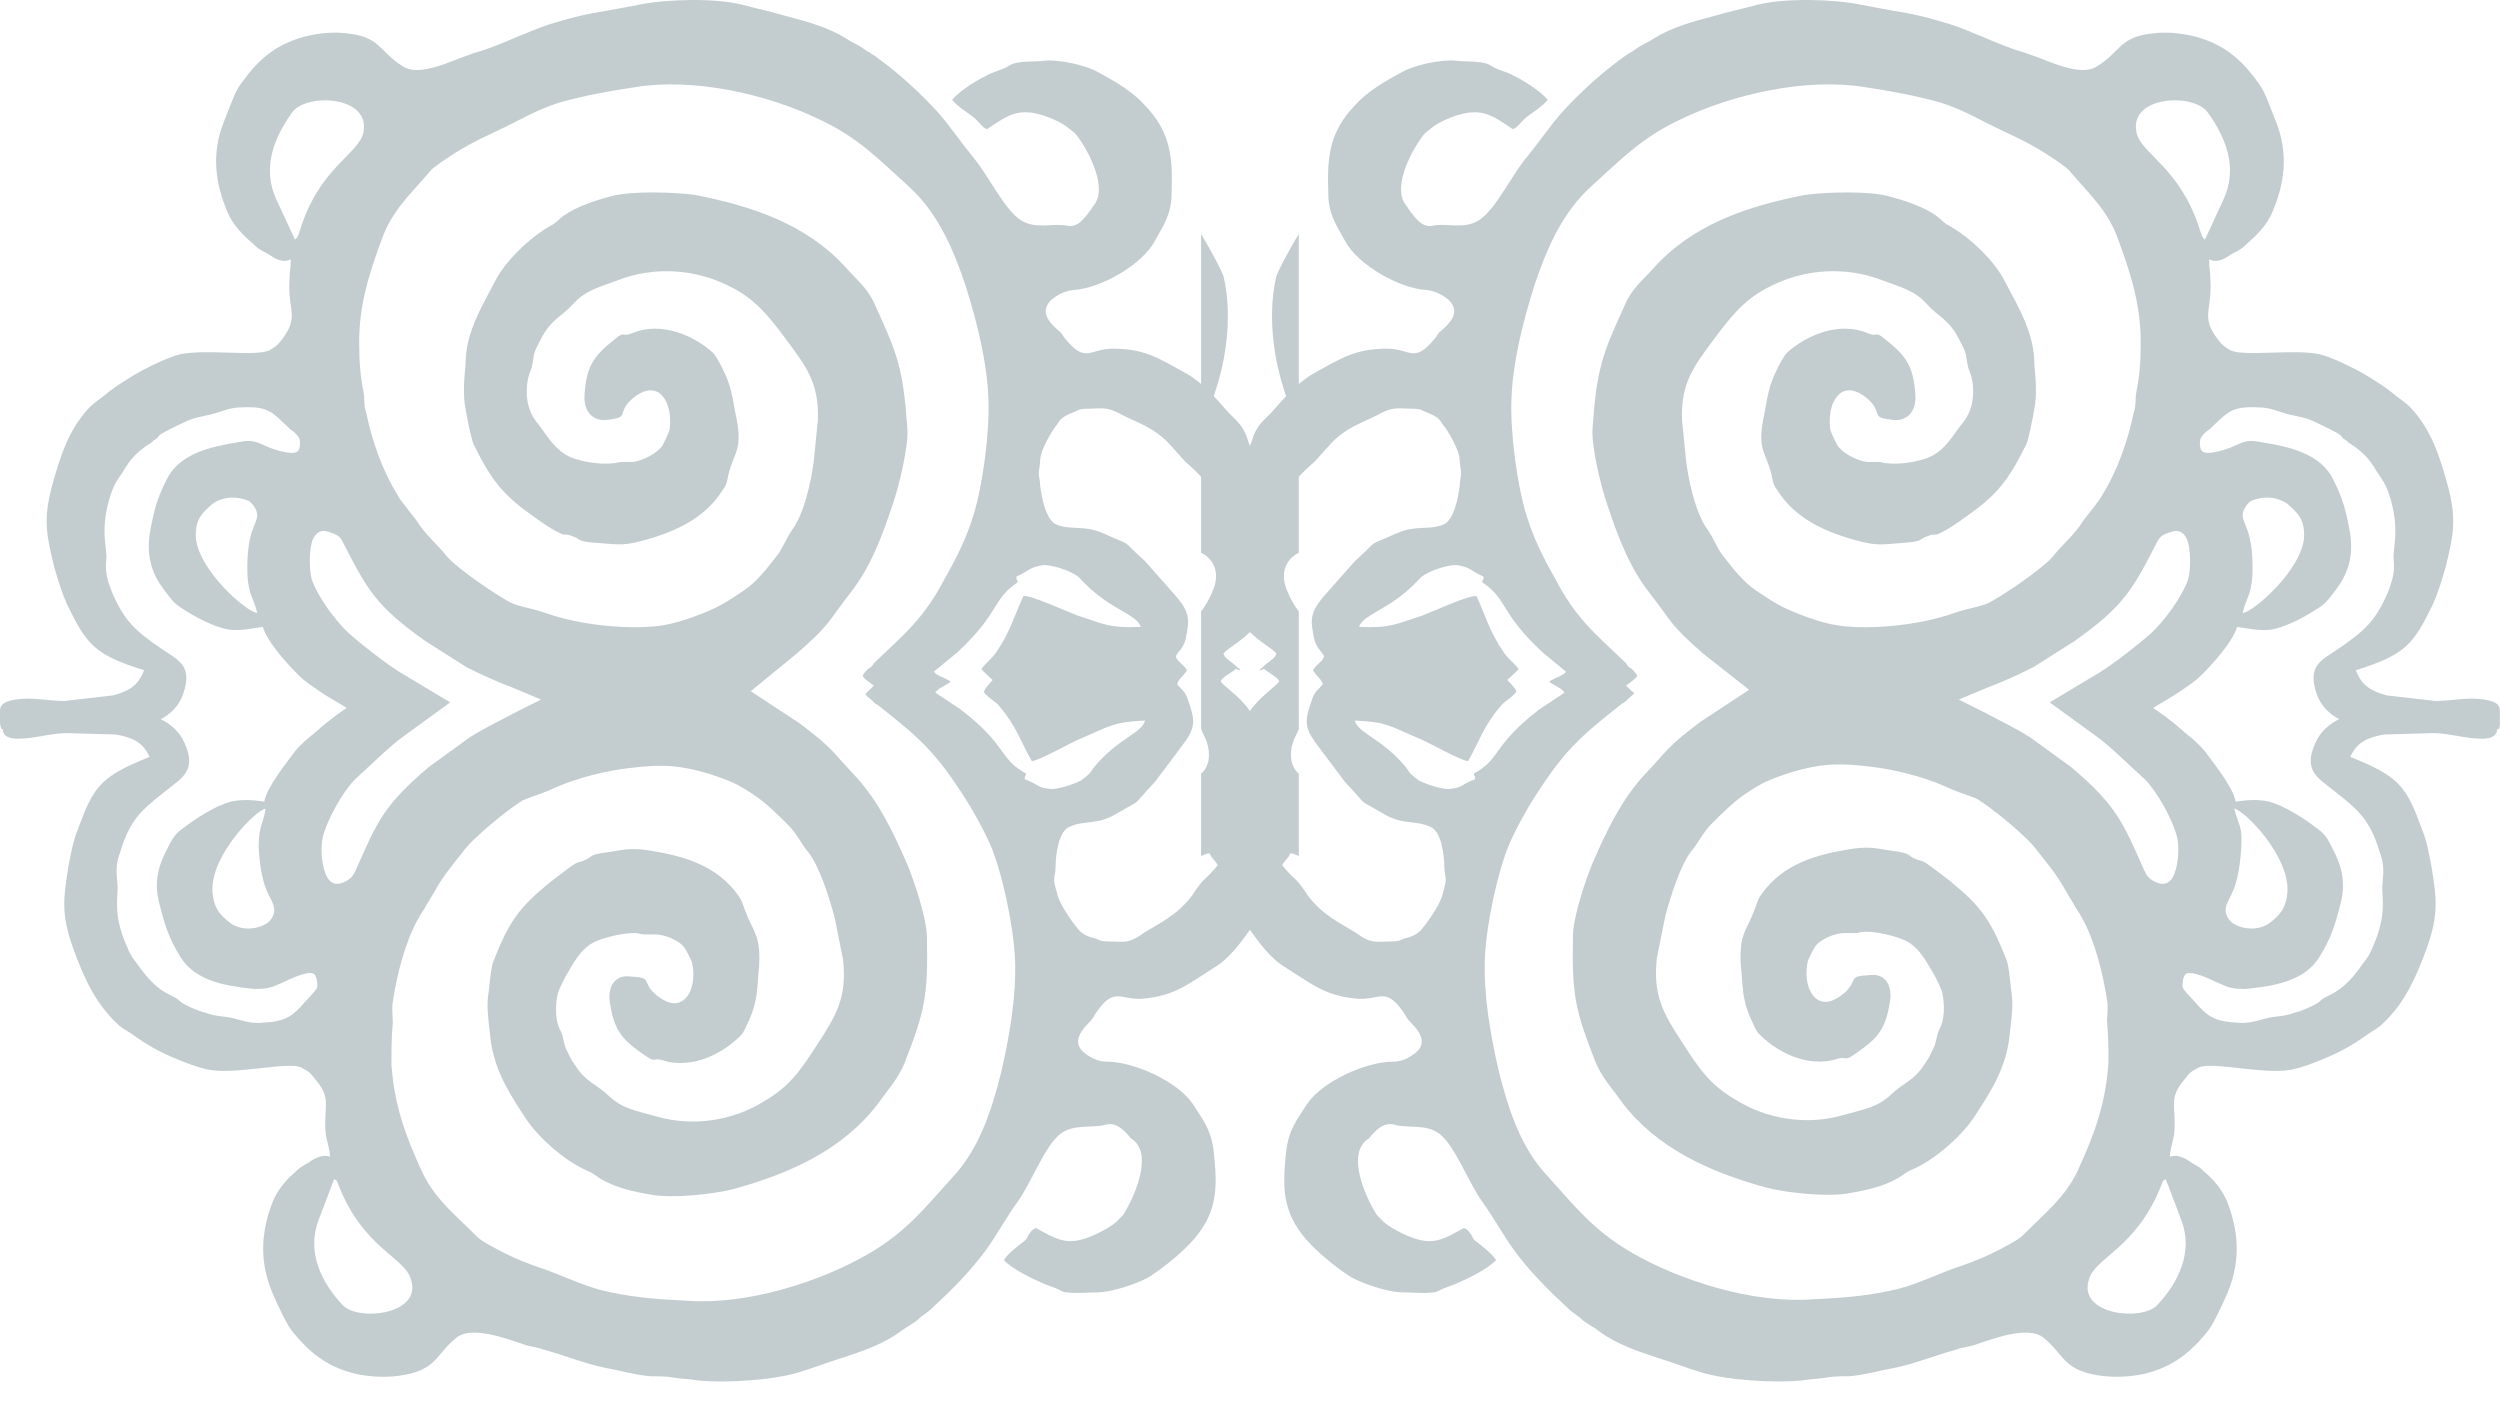 <svg width="105" height="59" viewBox="0 0 105 59" fill="none" xmlns="http://www.w3.org/2000/svg">
<g opacity="0.3">
<path fill-rule="evenodd" clip-rule="evenodd" d="M0 30.322C0 30.146 0 29.97 0 29.852C0 29.5 0.352 29.441 0.646 29.382C1.351 29.265 1.996 29.441 2.701 29.441L4.756 29.206C5.402 29.03 5.813 28.795 6.048 28.149C3.993 27.503 3.641 27.092 2.819 25.389C2.584 24.861 2.466 24.45 2.29 23.863C1.938 22.453 1.82 21.808 2.173 20.457C2.525 19.165 2.877 18.049 3.758 17.11C3.934 16.934 4.11 16.816 4.345 16.64C4.756 16.288 5.05 16.112 5.52 15.818C5.989 15.524 7.046 14.996 7.575 14.879C8.632 14.644 10.804 14.996 11.333 14.703C11.626 14.526 11.685 14.468 11.861 14.233C12.566 13.293 12.096 13.058 12.155 11.825C12.155 11.473 12.214 11.238 12.214 10.886C11.92 11.062 11.568 10.886 11.333 10.71C11.039 10.533 10.922 10.533 10.628 10.24C10.217 9.887 9.806 9.476 9.571 8.948C9.043 7.715 8.867 6.482 9.395 5.131C9.571 4.72 9.865 3.839 10.1 3.546C10.804 2.548 11.509 1.902 12.742 1.549C13.447 1.373 14.093 1.314 14.797 1.432C15.972 1.608 15.972 2.195 16.911 2.782C17.616 3.252 18.966 2.548 19.671 2.313C19.965 2.195 20.258 2.137 20.552 2.019C21.374 1.725 22.196 1.314 23.077 1.021C23.664 0.845 24.251 0.669 24.897 0.551C25.249 0.492 25.602 0.434 25.895 0.375C26.189 0.316 26.541 0.258 26.835 0.199C27.95 -0.036 30.006 -0.095 31.18 0.199C31.826 0.375 32.413 0.492 33 0.669C33.881 0.903 34.762 1.138 35.525 1.608C35.76 1.784 35.995 1.843 36.23 2.019C36.465 2.195 36.641 2.254 36.934 2.489C37.815 3.135 38.637 3.898 39.342 4.661C39.87 5.249 40.34 5.953 40.869 6.599C41.514 7.363 42.16 8.772 42.865 9.242C43.511 9.653 44.216 9.359 44.803 9.476C45.273 9.594 45.566 9.124 45.801 8.831C45.86 8.713 45.977 8.596 46.036 8.478C46.447 7.715 45.684 6.247 45.155 5.601C45.096 5.542 44.92 5.425 44.861 5.366C44.509 5.072 43.628 4.72 43.159 4.72C42.454 4.661 41.926 5.131 41.456 5.425C41.28 5.366 41.221 5.249 41.103 5.131C41.045 5.072 40.986 5.014 40.927 4.955C40.634 4.72 40.223 4.485 39.988 4.192C40.34 3.781 41.103 3.311 41.632 3.076C41.808 3.017 41.926 2.959 42.102 2.9C42.278 2.841 42.395 2.724 42.572 2.665C43.041 2.548 43.394 2.606 43.863 2.548C44.45 2.489 45.566 2.724 46.095 3.017C46.858 3.428 47.563 3.839 48.091 4.427C49.148 5.542 49.266 6.54 49.207 8.126C49.207 9.007 48.855 9.476 48.502 10.122C47.974 11.121 46.212 12.119 45.096 12.178C44.627 12.236 44.392 12.412 44.157 12.589C43.687 13.058 43.981 13.469 44.45 13.88C44.627 13.998 44.627 14.115 44.744 14.233C45.625 15.29 45.742 14.644 46.741 14.644C48.091 14.644 48.678 15.055 49.853 15.701C50.557 16.112 51.086 16.758 51.614 17.345C52.025 17.756 52.26 17.932 52.436 18.578C52.554 18.872 52.73 19.224 52.906 19.517C53.023 19.694 53.023 19.752 53.2 19.928C53.376 20.105 53.434 20.105 53.552 20.281C54.022 20.163 54.139 19.752 54.257 19.224C54.492 18.226 54.315 18.813 54.315 18.167C54.315 17.286 54.198 17.286 53.904 16.288C53.434 14.82 53.258 13.058 53.611 11.59C53.669 11.414 54.081 10.592 54.55 9.829V23.217C54.492 23.217 54.492 23.276 54.433 23.276C53.904 23.628 53.787 24.215 54.081 24.861C54.198 25.154 54.374 25.448 54.55 25.683V30.615C54.492 30.791 54.374 30.968 54.315 31.144C54.139 31.672 54.198 32.201 54.55 32.494V35.959C54.433 35.9 54.315 35.841 54.198 35.841C54.08 36.076 54.022 36.076 53.904 36.252C53.787 36.429 53.787 36.487 53.669 36.663C53.493 36.957 53.376 37.309 53.317 37.603C53.141 38.249 52.965 38.425 52.612 38.895C52.143 39.541 51.673 40.245 50.968 40.656C49.853 41.361 49.324 41.831 47.974 41.948C47.034 42.007 46.799 41.42 46.036 42.535C45.919 42.712 45.919 42.77 45.742 42.946C45.331 43.358 45.038 43.827 45.566 44.238C45.801 44.414 46.095 44.591 46.506 44.591C47.621 44.591 49.442 45.413 50.087 46.352C50.499 46.998 50.851 47.409 50.968 48.29C51.145 49.875 51.145 50.873 50.146 52.048C49.618 52.635 48.972 53.164 48.267 53.633C47.739 53.927 46.682 54.279 46.095 54.279C45.625 54.279 45.273 54.338 44.803 54.279C44.627 54.279 44.509 54.162 44.333 54.103C44.157 54.044 44.039 53.986 43.863 53.927C43.335 53.692 42.572 53.34 42.16 52.929C42.337 52.635 42.748 52.342 43.041 52.107C43.1 52.048 43.159 51.989 43.159 51.931C43.276 51.754 43.335 51.637 43.511 51.578C43.981 51.813 44.509 52.224 45.214 52.107C45.684 52.048 46.506 51.637 46.858 51.343C46.917 51.285 47.093 51.108 47.152 51.05C47.621 50.345 48.267 48.818 47.797 48.114C47.739 47.996 47.621 47.879 47.504 47.82C47.269 47.526 46.917 47.115 46.447 47.233C45.86 47.409 45.096 47.174 44.509 47.644C43.863 48.172 43.335 49.64 42.748 50.462C42.278 51.108 41.867 51.872 41.397 52.518C40.751 53.398 39.988 54.162 39.166 54.925C38.931 55.16 38.755 55.219 38.52 55.454C38.285 55.63 38.05 55.747 37.815 55.923C37.111 56.452 36.23 56.745 35.349 57.039C34.762 57.215 34.175 57.45 33.587 57.626C32.472 57.979 30.417 58.096 29.301 57.978C29.007 57.92 28.655 57.92 28.303 57.861C28.009 57.802 27.598 57.802 27.305 57.802C26.659 57.744 26.071 57.568 25.425 57.45C24.545 57.274 23.723 56.922 22.842 56.687C22.548 56.569 22.255 56.569 21.961 56.452C21.256 56.217 19.847 55.688 19.201 56.158C18.379 56.804 18.379 57.391 17.264 57.685C16.559 57.861 15.854 57.861 15.15 57.744C13.916 57.509 13.094 56.922 12.331 55.982C12.096 55.747 11.685 54.866 11.509 54.455C10.922 53.164 10.922 51.931 11.392 50.639C11.568 50.11 11.92 49.64 12.331 49.288C12.625 48.995 12.683 48.995 12.977 48.818C13.212 48.642 13.564 48.466 13.858 48.584C13.858 48.29 13.74 47.996 13.682 47.644C13.564 46.411 13.975 46.176 13.212 45.295C13.036 45.06 12.977 45.002 12.625 44.825C12.037 44.591 9.982 45.119 8.867 44.943C8.338 44.884 7.222 44.414 6.753 44.179C6.283 43.945 5.931 43.71 5.52 43.416C5.343 43.299 5.109 43.181 4.932 43.005C3.993 42.124 3.523 41.067 3.053 39.776C2.584 38.425 2.642 37.779 2.877 36.37C2.995 35.783 3.053 35.372 3.288 34.784C3.934 33.023 4.228 32.612 6.283 31.79C5.989 31.144 5.52 30.968 4.874 30.85L2.819 30.791C2.114 30.791 1.468 31.026 0.763 31.026C0.47 31.026 0.117 30.968 0.117 30.615C0.059 30.674 0 30.498 0 30.322ZM52.906 28.149C52.906 28.09 52.965 28.09 53.023 28.032C53.317 27.738 53.552 27.679 53.611 27.445C53.258 27.034 51.79 26.505 51.614 24.685C51.497 23.51 51.497 21.455 50.91 20.633C50.616 20.163 50.205 19.752 49.794 19.4C49.618 19.224 49.383 18.93 49.207 18.754C48.502 17.932 47.739 17.756 47.093 17.404C46.447 17.051 46.271 17.169 45.566 17.169C45.39 17.169 45.273 17.227 45.155 17.286C44.861 17.404 44.568 17.521 44.45 17.756C44.157 18.108 43.687 18.93 43.687 19.341C43.687 19.517 43.628 19.752 43.628 19.87C43.628 20.046 43.687 20.163 43.687 20.398C43.746 20.868 43.922 21.866 44.392 22.042C45.038 22.277 45.508 22.042 46.33 22.395C47.739 23.041 46.917 22.512 48.091 23.569L49.442 25.096C49.97 25.742 49.97 26.035 49.794 26.857C49.676 27.268 49.5 27.327 49.383 27.562C49.442 27.797 49.676 27.856 49.853 28.149C49.676 28.443 49.5 28.502 49.442 28.736C49.618 28.971 49.794 29.03 49.911 29.441C50.205 30.263 50.205 30.557 49.735 31.203L48.502 32.847C47.386 34.021 48.15 33.434 46.858 34.197C46.036 34.667 45.566 34.432 44.92 34.726C44.45 34.902 44.333 35.959 44.333 36.429C44.333 36.663 44.274 36.781 44.274 36.957C44.274 37.075 44.333 37.309 44.392 37.486C44.45 37.897 44.979 38.66 45.273 39.012C45.449 39.247 45.742 39.365 46.036 39.423C46.153 39.482 46.271 39.541 46.506 39.541C47.21 39.541 47.386 39.658 48.032 39.188C48.678 38.777 49.383 38.484 50.029 37.662C50.146 37.486 50.381 37.133 50.557 36.957C50.968 36.605 51.321 36.135 51.614 35.665C52.143 34.784 51.967 32.729 51.967 31.555C51.967 29.735 53.434 29.03 53.728 28.619C53.669 28.443 53.376 28.325 53.082 28.09C52.965 28.149 52.965 28.149 52.906 28.149ZM41.691 28.56C41.514 28.384 41.221 28.149 41.221 28.09C41.397 27.856 41.632 27.679 41.808 27.445C42.454 26.505 42.572 25.918 42.983 25.037C43.276 24.978 44.803 25.683 45.273 25.859C46.388 26.211 46.564 26.388 47.915 26.329C47.739 25.8 46.682 25.624 45.566 24.509C45.331 24.274 45.331 24.215 44.979 24.039C44.627 23.863 43.981 23.686 43.746 23.745C43.159 23.863 43.335 23.921 42.689 24.215C42.689 24.45 42.689 24.215 42.748 24.45C41.632 25.213 42.043 25.683 40.223 27.386L39.224 28.208C39.342 28.384 39.636 28.443 39.812 28.56C39.87 28.56 39.87 28.619 39.929 28.619L39.87 28.678C39.694 28.795 39.401 28.913 39.283 29.089L40.34 29.793C42.337 31.32 41.926 31.849 43.1 32.494C43.041 32.729 43.041 32.494 43.041 32.729C43.687 32.964 43.511 33.082 44.157 33.14C44.45 33.14 45.038 32.964 45.39 32.788C45.684 32.553 45.742 32.553 45.919 32.26C46.917 31.026 47.974 30.791 48.091 30.263C46.741 30.322 46.623 30.498 45.507 30.968C45.038 31.144 43.628 31.966 43.335 31.966C42.865 31.144 42.689 30.498 41.984 29.676C41.808 29.441 41.514 29.324 41.338 29.089C41.28 29.03 41.514 28.736 41.691 28.56ZM36.7 28.795C36.465 28.619 36.288 28.502 36.23 28.384C36.288 28.267 36.347 28.208 36.465 28.09C36.582 28.032 36.641 27.973 36.7 27.856C37.991 26.622 38.813 25.977 39.694 24.274C40.164 23.452 40.575 22.63 40.869 21.69C41.28 20.398 41.573 18.108 41.514 16.758C41.456 15.172 41.045 13.587 40.575 12.06C40.047 10.475 39.401 8.948 38.167 7.832C36.934 6.717 36.054 5.777 34.41 5.014C32.237 3.957 29.125 3.252 26.659 3.663C25.484 3.839 24.545 4.016 23.488 4.309C22.548 4.603 21.785 5.072 20.904 5.484C19.906 5.953 19.436 6.188 18.497 6.834C18.203 7.069 18.203 7.01 17.968 7.304C17.205 8.185 16.441 8.889 16.03 10.064C15.443 11.649 15.032 13 15.091 14.703C15.091 15.29 15.15 15.877 15.267 16.464C15.326 16.699 15.267 17.051 15.384 17.345C15.619 18.519 16.089 19.811 16.676 20.75C16.794 20.985 16.911 21.103 17.087 21.338L17.498 21.866C17.851 22.453 18.379 22.864 18.79 23.393C19.26 23.921 20.904 25.037 21.491 25.331C21.902 25.507 22.431 25.566 22.901 25.742C23.899 26.094 25.014 26.27 26.071 26.329C27.539 26.388 28.185 26.27 29.418 25.8C30.299 25.448 30.534 25.272 31.239 24.802C31.767 24.45 32.178 23.921 32.589 23.393C32.883 23.041 33 22.63 33.294 22.218C33.764 21.573 34.057 20.281 34.175 19.4L34.351 17.638C34.41 16.053 33.822 15.348 33 14.233C32.296 13.293 31.708 12.53 30.593 12.001C29.183 11.297 27.481 11.179 25.954 11.767C25.191 12.06 24.603 12.178 24.075 12.765C23.605 13.293 23.135 13.411 22.724 14.233C22.607 14.468 22.489 14.644 22.431 14.879C22.372 15.172 22.372 15.407 22.255 15.642C22.078 16.112 22.078 16.758 22.255 17.227C22.313 17.404 22.489 17.697 22.607 17.815C23.018 18.343 23.312 18.93 24.016 19.224C24.486 19.4 25.191 19.517 25.719 19.459C25.895 19.459 25.954 19.4 26.13 19.4C26.306 19.4 26.424 19.4 26.6 19.4C27.011 19.341 27.598 19.048 27.833 18.695C27.892 18.578 28.068 18.226 28.127 18.049C28.185 17.521 28.127 16.934 27.774 16.581C27.363 16.17 26.776 16.523 26.482 16.816C25.895 17.404 26.482 17.521 25.484 17.638C24.897 17.697 24.545 17.286 24.545 16.699C24.603 15.348 24.956 14.937 25.837 14.233C26.247 13.88 26.13 14.174 26.541 13.998C27.774 13.469 29.183 14.115 29.947 14.82C30.123 14.996 30.475 15.701 30.593 16.053C30.769 16.523 30.828 17.11 30.945 17.638C31.18 18.93 30.828 18.989 30.593 19.928C30.534 20.222 30.534 20.34 30.358 20.574C29.595 21.808 28.244 22.395 26.835 22.747C26.13 22.923 25.895 22.864 25.132 22.806C24.134 22.747 24.427 22.63 24.016 22.512C23.899 22.453 23.781 22.453 23.664 22.453C23.311 22.336 22.724 21.925 22.489 21.749C21.139 20.809 20.669 20.222 19.906 18.695C19.788 18.46 19.612 17.521 19.553 17.169C19.436 16.64 19.495 15.877 19.553 15.29C19.553 13.998 20.199 12.941 20.787 11.825C21.198 11.003 22.196 10.005 23.135 9.476C23.37 9.359 23.429 9.242 23.664 9.065C24.251 8.654 25.014 8.419 25.66 8.243C26.541 8.008 28.303 8.067 29.183 8.185C31.591 8.654 33.881 9.418 35.525 11.238C35.995 11.767 36.465 12.119 36.758 12.823C37.698 14.879 37.933 15.466 38.109 17.991C38.167 18.754 37.757 20.398 37.522 21.103C37.052 22.512 36.582 23.804 35.701 24.92C34.703 26.211 34.879 26.211 33.47 27.445L31.532 29.03L33.587 30.381C35.055 31.496 34.879 31.496 35.995 32.671C36.934 33.727 37.522 34.961 38.109 36.311C38.402 37.016 38.931 38.601 38.931 39.365C38.99 41.889 38.813 42.535 37.991 44.649C37.698 45.354 37.287 45.765 36.876 46.352C35.408 48.29 33.176 49.288 30.828 49.934C29.947 50.169 28.185 50.345 27.305 50.169C26.6 50.051 25.837 49.875 25.249 49.523C24.956 49.347 24.956 49.288 24.662 49.171C23.723 48.76 22.666 47.82 22.137 47.057C21.433 46 20.787 45.002 20.61 43.71C20.552 43.123 20.434 42.418 20.493 41.889C20.552 41.537 20.61 40.598 20.728 40.363C21.374 38.719 21.785 38.131 23.077 37.075C23.311 36.898 23.899 36.429 24.192 36.252C24.31 36.194 24.427 36.194 24.545 36.135C24.956 35.959 24.662 35.9 25.602 35.783C26.306 35.665 26.541 35.606 27.305 35.724C28.772 35.959 30.123 36.37 31.004 37.603C31.18 37.838 31.18 37.955 31.297 38.249C31.65 39.188 31.943 39.247 31.885 40.539C31.826 41.067 31.826 41.655 31.708 42.124C31.65 42.477 31.297 43.24 31.18 43.416C30.475 44.179 29.125 44.943 27.833 44.532C27.422 44.414 27.539 44.649 27.128 44.356C26.189 43.71 25.778 43.358 25.602 42.007C25.543 41.42 25.837 40.95 26.424 41.009C27.481 41.067 26.893 41.185 27.539 41.772C27.892 42.066 28.42 42.359 28.831 41.889C29.125 41.537 29.183 40.95 29.066 40.422C29.007 40.245 28.831 39.952 28.772 39.834C28.538 39.482 27.892 39.247 27.539 39.247C27.363 39.247 27.246 39.247 27.07 39.247C26.893 39.247 26.835 39.188 26.659 39.188C26.13 39.188 25.425 39.364 25.014 39.541C24.369 39.834 24.075 40.48 23.723 41.067C23.664 41.185 23.488 41.537 23.429 41.713C23.312 42.242 23.312 42.888 23.547 43.299C23.664 43.534 23.664 43.827 23.781 44.062C23.899 44.297 23.957 44.473 24.134 44.708C24.603 45.471 25.073 45.53 25.602 46.059C26.189 46.587 26.717 46.646 27.539 46.881C29.125 47.35 30.828 47.057 32.12 46.235C33.235 45.589 33.705 44.825 34.351 43.827C35.114 42.653 35.584 41.889 35.408 40.304L35.055 38.542C34.821 37.662 34.41 36.37 33.94 35.783C33.646 35.43 33.47 35.019 33.118 34.667C32.648 34.197 32.178 33.727 31.65 33.375C30.945 32.905 30.651 32.788 29.771 32.494C28.538 32.142 27.892 32.083 26.424 32.26C25.425 32.377 24.251 32.67 23.312 33.082C22.842 33.316 22.372 33.434 21.961 33.61C21.374 33.962 19.847 35.196 19.436 35.783C19.025 36.311 18.614 36.781 18.262 37.427L17.909 38.014C17.792 38.249 17.674 38.366 17.557 38.601C17.029 39.541 16.676 40.891 16.5 42.066C16.441 42.359 16.5 42.712 16.5 42.946C16.441 43.534 16.441 44.121 16.441 44.708C16.559 46.411 17.029 47.703 17.733 49.229C18.262 50.345 19.084 50.991 19.906 51.813C20.141 52.048 20.141 52.048 20.434 52.224C21.374 52.752 21.902 52.987 22.959 53.34C23.899 53.692 24.721 54.103 25.66 54.279C26.776 54.514 27.715 54.573 28.89 54.632C31.356 54.808 34.41 53.868 36.523 52.635C38.109 51.696 38.872 50.697 39.988 49.464C41.103 48.29 41.632 46.704 42.043 45.06C42.395 43.534 42.689 41.889 42.63 40.304C42.572 38.895 42.102 36.663 41.573 35.43C41.162 34.55 40.693 33.727 40.164 32.964C39.107 31.379 38.285 30.733 36.876 29.617C36.758 29.558 36.7 29.5 36.582 29.382C36.465 29.265 36.406 29.265 36.347 29.147C36.347 29.147 36.523 28.971 36.7 28.795ZM22.724 29.382L21.609 28.913C20.845 28.619 20.317 28.384 19.612 28.032L17.851 26.916C15.796 25.448 15.443 24.802 14.386 22.747C14.269 22.512 14.151 22.453 13.799 22.336C13.447 22.218 13.271 22.395 13.153 22.63C12.977 22.982 12.977 23.921 13.094 24.332C13.329 25.037 14.093 26.094 14.68 26.622C15.208 27.092 16.265 27.914 16.852 28.267L18.908 29.5L16.97 30.909C16.383 31.32 15.443 32.26 14.915 32.729C14.386 33.258 13.74 34.432 13.564 35.137C13.447 35.606 13.505 36.429 13.74 36.84C13.858 37.075 14.093 37.192 14.386 37.075C14.68 36.957 14.797 36.84 14.915 36.605C15.854 34.491 16.089 33.845 18.027 32.201L19.73 30.968C20.376 30.557 20.904 30.322 21.667 29.911L22.724 29.382ZM14.562 29.735C14.386 29.617 13.858 29.324 13.505 29.089C13.094 28.795 12.86 28.678 12.507 28.325C12.155 27.973 11.215 26.975 11.039 26.329C10.628 26.388 10.1 26.505 9.63 26.446C8.925 26.329 8.103 25.859 7.575 25.507C7.222 25.272 7.105 25.037 6.87 24.744C6.342 24.039 6.166 23.334 6.283 22.453C6.459 21.455 6.577 20.985 6.988 20.163C7.516 19.048 8.867 18.754 9.982 18.578C10.569 18.46 10.687 18.519 11.215 18.754C11.45 18.872 12.214 19.106 12.448 18.989C12.625 18.93 12.625 18.519 12.566 18.402C12.507 18.284 12.331 18.108 12.214 18.049C11.45 17.345 11.333 17.051 10.158 17.11C9.63 17.11 9.336 17.286 8.867 17.404C8.397 17.521 8.162 17.521 7.692 17.756C7.457 17.873 6.811 18.167 6.694 18.284C6.577 18.402 6.694 18.343 6.518 18.46C6.4 18.519 6.4 18.578 6.283 18.637C5.813 18.93 5.461 19.282 5.167 19.811C4.932 20.163 4.815 20.281 4.639 20.809C4.169 22.277 4.521 23.041 4.463 23.51C4.404 24.039 4.521 24.391 4.698 24.861C5.226 26.094 5.696 26.505 6.811 27.268C7.516 27.738 8.103 27.973 7.692 29.147C7.516 29.676 7.105 30.028 6.753 30.204C7.105 30.381 7.516 30.674 7.751 31.203C8.279 32.377 7.634 32.671 6.988 33.199C5.931 34.021 5.461 34.432 5.05 35.783C4.874 36.252 4.874 36.546 4.932 37.133C4.991 37.603 4.698 38.366 5.343 39.776C5.52 40.245 5.696 40.363 5.931 40.715C6.283 41.185 6.635 41.537 7.105 41.772C7.222 41.831 7.222 41.831 7.34 41.889C7.516 42.007 7.457 41.948 7.575 42.066C7.692 42.183 8.338 42.477 8.632 42.535C9.101 42.712 9.336 42.653 9.806 42.77C10.276 42.888 10.569 43.005 11.098 42.946C12.214 42.888 12.39 42.535 13.036 41.831C13.094 41.772 13.329 41.537 13.329 41.42C13.329 41.361 13.329 40.95 13.153 40.891C12.918 40.774 12.155 41.126 11.92 41.244C11.392 41.478 11.274 41.537 10.687 41.537C9.571 41.42 8.221 41.244 7.575 40.187C7.105 39.423 6.929 38.895 6.694 37.955C6.459 37.075 6.635 36.37 7.046 35.606C7.222 35.254 7.34 35.019 7.692 34.784C8.221 34.373 9.043 33.845 9.689 33.669C10.217 33.551 10.687 33.61 11.098 33.669C11.215 33.023 12.096 31.966 12.39 31.555C12.683 31.203 12.918 31.026 13.271 30.733C13.858 30.204 14.386 29.852 14.562 29.735ZM14.034 49.523L13.388 51.226C12.86 52.576 13.505 53.868 14.386 54.808C15.032 55.512 17.733 55.219 17.264 53.751C17.029 52.811 15.267 52.459 14.21 49.758C14.151 49.582 14.151 49.582 14.034 49.523ZM11.157 33.962C10.746 34.021 8.808 35.959 8.925 37.486C8.984 38.131 9.219 38.425 9.689 38.777C10.1 39.071 10.746 39.071 11.215 38.777C11.392 38.66 11.568 38.366 11.509 38.131C11.45 37.662 10.98 37.544 10.863 35.606C10.863 34.667 11.039 34.667 11.157 33.962ZM12.39 10.064C12.507 9.946 12.507 9.946 12.566 9.77C13.388 7.01 15.091 6.482 15.267 5.542C15.561 4.016 12.86 3.898 12.272 4.72C11.509 5.777 10.98 7.069 11.626 8.419L12.39 10.064ZM10.804 25.742C10.628 25.037 10.452 25.037 10.393 24.156C10.335 22.277 10.804 22.042 10.804 21.631C10.804 21.396 10.569 21.103 10.452 21.044C9.924 20.809 9.336 20.868 8.925 21.162C8.456 21.573 8.221 21.808 8.221 22.512C8.279 23.921 10.393 25.742 10.804 25.742Z" fill="#365862"/>
<path fill-rule="evenodd" clip-rule="evenodd" d="M104.995 30.322C104.995 30.146 104.995 29.97 104.995 29.852C104.995 29.5 104.643 29.441 104.35 29.382C103.645 29.265 102.999 29.441 102.294 29.441L100.239 29.206C99.593 29.03 99.182 28.795 98.947 28.149C101.003 27.503 101.355 27.092 102.177 25.389C102.412 24.861 102.529 24.45 102.705 23.863C103.058 22.453 103.175 21.808 102.823 20.457C102.471 19.165 102.118 18.049 101.237 17.11C101.061 16.934 100.885 16.816 100.65 16.64C100.239 16.288 99.946 16.112 99.476 15.818C99.006 15.524 97.949 14.996 97.421 14.879C96.364 14.644 94.191 14.996 93.663 14.703C93.369 14.526 93.31 14.468 93.134 14.233C92.43 13.293 92.899 13.058 92.841 11.825C92.841 11.473 92.782 11.238 92.782 10.886C93.076 11.062 93.428 10.886 93.663 10.71C93.956 10.533 94.074 10.533 94.367 10.24C94.778 9.887 95.189 9.476 95.424 8.948C95.953 7.715 96.129 6.482 95.6 5.131C95.424 4.72 95.131 3.839 94.896 3.546C94.191 2.548 93.487 1.902 92.253 1.549C91.549 1.373 90.903 1.314 90.198 1.432C89.024 1.608 89.024 2.195 88.084 2.782C87.38 3.252 86.029 2.548 85.325 2.313C85.031 2.195 84.737 2.137 84.444 2.019C83.622 1.725 82.8 1.314 81.919 1.021C81.332 0.845 80.745 0.669 80.099 0.551C79.746 0.492 79.394 0.434 79.1 0.375C78.807 0.316 78.454 0.258 78.161 0.199C77.045 -0.036 74.99 -0.095 73.816 0.199C73.17 0.375 72.582 0.492 71.995 0.669C71.115 0.903 70.234 1.138 69.47 1.608C69.236 1.784 69.001 1.843 68.766 2.019C68.531 2.195 68.355 2.254 68.061 2.489C67.18 3.135 66.358 3.898 65.654 4.661C65.125 5.249 64.655 5.953 64.127 6.599C63.481 7.363 62.835 8.772 62.13 9.242C61.484 9.653 60.78 9.359 60.193 9.476C59.723 9.594 59.429 9.124 59.194 8.831C59.136 8.713 59.018 8.596 58.96 8.478C58.549 7.715 59.312 6.247 59.84 5.601C59.899 5.542 60.075 5.425 60.134 5.366C60.486 5.072 61.367 4.72 61.837 4.72C62.541 4.661 63.07 5.131 63.54 5.425C63.716 5.366 63.775 5.249 63.892 5.131C63.951 5.072 64.01 5.014 64.068 4.955C64.362 4.72 64.773 4.485 65.008 4.192C64.655 3.781 63.892 3.311 63.364 3.076C63.187 3.017 63.07 2.959 62.894 2.9C62.718 2.841 62.6 2.724 62.424 2.665C61.954 2.548 61.602 2.606 61.132 2.548C60.545 2.489 59.429 2.724 58.901 3.017C58.138 3.428 57.433 3.839 56.904 4.427C55.847 5.542 55.73 6.54 55.789 8.126C55.789 9.007 56.141 9.476 56.493 10.122C57.022 11.121 58.783 12.119 59.899 12.178C60.369 12.236 60.604 12.412 60.839 12.589C61.308 13.058 61.015 13.469 60.545 13.88C60.369 13.998 60.369 14.115 60.251 14.233C59.371 15.29 59.253 14.644 58.255 14.644C56.904 14.644 56.317 15.055 55.143 15.701C54.438 16.112 53.91 16.758 53.381 17.345C52.97 17.756 52.735 17.932 52.559 18.578C52.442 18.872 52.266 19.224 52.089 19.517C51.972 19.694 51.972 19.752 51.796 19.928C51.62 20.105 51.561 20.105 51.444 20.281C50.974 20.163 50.856 19.752 50.739 19.224C50.504 18.226 50.68 18.813 50.68 18.167C50.68 17.286 50.798 17.286 51.091 16.288C51.561 14.82 51.737 13.058 51.385 11.59C51.326 11.414 50.915 10.592 50.445 9.829V23.217C50.504 23.217 50.504 23.276 50.563 23.276C51.091 23.628 51.209 24.215 50.915 24.861C50.798 25.154 50.621 25.448 50.445 25.683V30.615C50.504 30.791 50.621 30.968 50.68 31.144C50.856 31.672 50.798 32.201 50.445 32.494V35.959C50.563 35.9 50.68 35.841 50.798 35.841C50.915 36.076 50.974 36.076 51.091 36.252C51.209 36.429 51.209 36.487 51.326 36.663C51.502 36.957 51.62 37.309 51.678 37.603C51.855 38.249 52.031 38.425 52.383 38.895C52.853 39.541 53.322 40.245 54.027 40.656C55.143 41.361 55.671 41.831 57.022 41.948C57.961 42.007 58.196 41.42 58.96 42.535C59.077 42.712 59.077 42.77 59.253 42.946C59.664 43.358 59.958 43.827 59.429 44.238C59.194 44.414 58.901 44.591 58.49 44.591C57.374 44.591 55.554 45.413 54.908 46.352C54.497 46.998 54.145 47.409 54.027 48.29C53.851 49.875 53.851 50.873 54.849 52.048C55.378 52.635 56.024 53.164 56.728 53.633C57.257 53.927 58.314 54.279 58.901 54.279C59.371 54.279 59.723 54.338 60.193 54.279C60.369 54.279 60.486 54.162 60.662 54.103C60.839 54.044 60.956 53.986 61.132 53.927C61.661 53.692 62.424 53.34 62.835 52.929C62.659 52.635 62.248 52.342 61.954 52.107C61.896 52.048 61.837 51.989 61.837 51.931C61.719 51.754 61.661 51.637 61.484 51.578C61.015 51.813 60.486 52.224 59.782 52.107C59.312 52.048 58.49 51.637 58.138 51.343C58.079 51.285 57.903 51.108 57.844 51.05C57.374 50.345 56.728 48.818 57.198 48.114C57.257 47.996 57.374 47.879 57.492 47.82C57.727 47.526 58.079 47.115 58.549 47.233C59.136 47.409 59.899 47.174 60.486 47.644C61.132 48.172 61.661 49.64 62.248 50.462C62.718 51.108 63.129 51.872 63.598 52.518C64.244 53.398 65.008 54.162 65.83 54.925C66.065 55.16 66.241 55.219 66.476 55.454C66.71 55.63 66.945 55.747 67.18 55.923C67.885 56.452 68.766 56.745 69.647 57.039C70.234 57.215 70.821 57.45 71.408 57.626C72.524 57.979 74.579 58.096 75.695 57.978C75.988 57.92 76.341 57.92 76.693 57.861C76.986 57.802 77.397 57.802 77.691 57.802C78.337 57.744 78.924 57.568 79.57 57.45C80.451 57.274 81.273 56.922 82.154 56.687C82.447 56.569 82.741 56.569 83.034 56.452C83.739 56.217 85.148 55.688 85.794 56.158C86.616 56.804 86.616 57.391 87.732 57.685C88.437 57.861 89.141 57.861 89.846 57.744C91.079 57.509 91.901 56.922 92.665 55.982C92.899 55.747 93.31 54.866 93.487 54.455C94.074 53.164 94.074 51.931 93.604 50.639C93.428 50.11 93.076 49.64 92.665 49.288C92.371 48.995 92.312 48.995 92.019 48.818C91.784 48.642 91.431 48.466 91.138 48.584C91.138 48.29 91.255 47.996 91.314 47.644C91.431 46.411 91.02 46.176 91.784 45.295C91.96 45.06 92.019 45.002 92.371 44.825C92.958 44.591 95.013 45.119 96.129 44.943C96.657 44.884 97.773 44.414 98.243 44.179C98.713 43.945 99.065 43.71 99.476 43.416C99.652 43.299 99.887 43.181 100.063 43.005C101.003 42.124 101.472 41.067 101.942 39.776C102.412 38.425 102.353 37.779 102.118 36.37C102.001 35.783 101.942 35.372 101.707 34.784C101.061 33.023 100.768 32.612 98.713 31.79C99.006 31.144 99.476 30.968 100.122 30.85L102.177 30.791C102.882 30.791 103.528 31.026 104.232 31.026C104.526 31.026 104.878 30.968 104.878 30.615C104.996 30.674 104.995 30.498 104.995 30.322ZM52.089 28.149C52.089 28.09 52.031 28.09 51.972 28.032C51.678 27.738 51.444 27.679 51.385 27.445C51.737 27.034 53.205 26.505 53.381 24.685C53.499 23.51 53.499 21.455 54.086 20.633C54.38 20.163 54.791 19.752 55.202 19.4C55.378 19.224 55.613 18.93 55.789 18.754C56.493 17.932 57.257 17.756 57.903 17.404C58.549 17.051 58.725 17.169 59.429 17.169C59.605 17.169 59.723 17.227 59.84 17.286C60.134 17.404 60.428 17.521 60.545 17.756C60.839 18.108 61.308 18.93 61.308 19.341C61.308 19.517 61.367 19.752 61.367 19.87C61.367 20.046 61.308 20.163 61.308 20.398C61.25 20.868 61.074 21.866 60.604 22.042C59.958 22.277 59.488 22.042 58.666 22.395C57.257 23.041 58.079 22.512 56.904 23.569L55.554 25.096C55.025 25.742 55.025 26.035 55.202 26.857C55.319 27.268 55.495 27.327 55.613 27.562C55.554 27.797 55.319 27.856 55.143 28.149C55.319 28.443 55.495 28.502 55.554 28.736C55.378 28.971 55.202 29.03 55.084 29.441C54.791 30.263 54.791 30.557 55.26 31.203L56.493 32.847C57.609 34.021 56.846 33.434 58.138 34.197C58.96 34.667 59.429 34.432 60.075 34.726C60.545 34.902 60.662 35.959 60.662 36.429C60.662 36.663 60.721 36.781 60.721 36.957C60.721 37.075 60.663 37.309 60.604 37.486C60.545 37.897 60.017 38.66 59.723 39.012C59.547 39.247 59.253 39.365 58.96 39.423C58.842 39.482 58.725 39.541 58.49 39.541C57.785 39.541 57.609 39.658 56.963 39.188C56.317 38.777 55.613 38.484 54.967 37.662C54.849 37.486 54.614 37.133 54.438 36.957C54.027 36.605 53.675 36.135 53.381 35.665C52.853 34.784 53.029 32.729 53.029 31.555C53.029 29.735 51.561 29.03 51.267 28.619C51.326 28.443 51.62 28.325 51.913 28.09C52.031 28.149 52.089 28.149 52.089 28.149ZM63.305 28.56C63.481 28.384 63.775 28.149 63.775 28.09C63.598 27.856 63.364 27.679 63.187 27.445C62.541 26.505 62.424 25.918 62.013 25.037C61.719 24.978 60.193 25.683 59.723 25.859C58.607 26.211 58.431 26.388 57.081 26.329C57.257 25.8 58.314 25.624 59.429 24.509C59.664 24.274 59.664 24.215 60.017 24.039C60.369 23.863 61.015 23.686 61.25 23.745C61.837 23.863 61.661 23.921 62.307 24.215C62.307 24.45 62.307 24.215 62.248 24.45C63.364 25.213 62.953 25.683 64.773 27.386L65.771 28.208C65.654 28.384 65.36 28.443 65.184 28.56C65.125 28.56 65.125 28.619 65.066 28.619L65.125 28.678C65.301 28.795 65.595 28.913 65.712 29.089L64.655 29.793C62.659 31.32 63.07 31.849 61.896 32.494C61.954 32.729 61.954 32.494 61.954 32.729C61.308 32.964 61.484 33.082 60.839 33.14C60.545 33.14 59.958 32.964 59.605 32.788C59.312 32.553 59.253 32.553 59.077 32.26C58.079 31.026 57.022 30.791 56.904 30.263C58.255 30.322 58.372 30.498 59.488 30.968C59.958 31.144 61.367 31.966 61.661 31.966C62.13 31.144 62.307 30.498 63.011 29.676C63.187 29.441 63.481 29.324 63.657 29.089C63.775 29.03 63.481 28.736 63.305 28.56ZM68.296 28.795C68.531 28.619 68.707 28.502 68.766 28.384C68.707 28.267 68.648 28.208 68.531 28.09C68.413 28.032 68.355 27.973 68.296 27.856C67.004 26.622 66.182 25.977 65.301 24.274C64.832 23.452 64.421 22.63 64.127 21.69C63.716 20.398 63.422 18.108 63.481 16.758C63.54 15.172 63.951 13.587 64.421 12.06C64.949 10.475 65.595 8.948 66.828 7.832C68.061 6.717 68.942 5.777 70.586 5.014C72.759 3.957 75.871 3.252 78.337 3.663C79.511 3.839 80.451 4.016 81.508 4.309C82.447 4.603 83.211 5.072 84.091 5.484C85.09 5.953 85.559 6.188 86.499 6.834C86.793 7.069 86.793 7.01 87.027 7.304C87.791 8.185 88.554 8.889 88.965 10.064C89.552 11.649 89.963 13 89.905 14.703C89.905 15.29 89.846 15.877 89.728 16.464C89.67 16.699 89.728 17.051 89.611 17.345C89.376 18.519 88.906 19.811 88.319 20.75C88.202 20.985 88.084 21.103 87.908 21.338L87.497 21.866C87.145 22.453 86.616 22.864 86.205 23.393C85.736 23.921 84.091 25.037 83.504 25.331C83.093 25.507 82.565 25.566 82.095 25.742C81.097 26.094 79.981 26.27 78.924 26.329C77.456 26.388 76.81 26.27 75.577 25.8C74.696 25.448 74.462 25.272 73.757 24.802C73.228 24.45 72.817 23.921 72.406 23.393C72.113 23.041 71.995 22.63 71.702 22.218C71.232 21.573 70.938 20.281 70.821 19.4L70.645 17.638C70.586 16.053 71.173 15.348 71.995 14.233C72.7 13.293 73.287 12.53 74.403 12.001C75.812 11.297 77.515 11.179 79.042 11.767C79.805 12.06 80.392 12.178 80.921 12.765C81.39 13.293 81.86 13.411 82.271 14.233C82.389 14.468 82.506 14.644 82.565 14.879C82.624 15.172 82.624 15.407 82.741 15.642C82.917 16.112 82.917 16.758 82.741 17.227C82.682 17.404 82.506 17.697 82.389 17.815C81.978 18.343 81.684 18.93 80.979 19.224C80.51 19.4 79.805 19.517 79.276 19.459C79.1 19.459 79.042 19.4 78.865 19.4C78.689 19.4 78.572 19.4 78.396 19.4C77.985 19.341 77.397 19.048 77.163 18.695C77.104 18.578 76.928 18.226 76.869 18.049C76.81 17.521 76.869 16.934 77.221 16.581C77.632 16.17 78.219 16.523 78.513 16.816C79.1 17.404 78.513 17.521 79.511 17.638C80.099 17.697 80.451 17.286 80.451 16.699C80.392 15.348 80.04 14.937 79.159 14.233C78.748 13.88 78.865 14.174 78.454 13.998C77.221 13.469 75.812 14.115 75.049 14.82C74.873 14.996 74.52 15.701 74.403 16.053C74.227 16.523 74.168 17.11 74.05 17.638C73.816 18.93 74.168 18.989 74.403 19.928C74.462 20.222 74.462 20.34 74.638 20.574C75.401 21.808 76.752 22.395 78.161 22.747C78.865 22.923 79.1 22.864 79.864 22.806C80.862 22.747 80.568 22.63 80.979 22.512C81.097 22.453 81.214 22.453 81.332 22.453C81.684 22.336 82.271 21.925 82.506 21.749C83.857 20.809 84.326 20.222 85.09 18.695C85.207 18.46 85.383 17.521 85.442 17.169C85.559 16.64 85.501 15.877 85.442 15.29C85.442 13.998 84.796 12.941 84.209 11.825C83.798 11.003 82.8 10.005 81.86 9.476C81.625 9.359 81.567 9.242 81.332 9.065C80.744 8.654 79.981 8.419 79.335 8.243C78.454 8.008 76.693 8.067 75.812 8.185C73.405 8.654 71.115 9.418 69.47 11.238C69.001 11.767 68.531 12.119 68.237 12.823C67.298 14.879 67.063 15.466 66.887 17.991C66.828 18.754 67.239 20.398 67.474 21.103C67.944 22.512 68.413 23.804 69.294 24.92C70.292 26.211 70.116 26.211 71.525 27.445L73.463 28.971L71.408 30.322C69.94 31.438 70.116 31.438 69.001 32.612C68.061 33.669 67.474 34.902 66.887 36.252C66.593 36.957 66.065 38.542 66.065 39.306C66.006 41.831 66.182 42.477 67.004 44.591C67.298 45.295 67.709 45.706 68.12 46.293C69.588 48.231 71.819 49.229 74.168 49.875C75.049 50.11 76.81 50.286 77.691 50.11C78.396 49.993 79.159 49.817 79.746 49.464C80.04 49.288 80.04 49.229 80.333 49.112C81.273 48.701 82.33 47.761 82.858 46.998C83.563 45.941 84.209 44.943 84.385 43.651C84.444 43.064 84.561 42.359 84.502 41.831C84.444 41.478 84.385 40.539 84.268 40.304C83.622 38.66 83.211 38.073 81.919 37.016C81.684 36.84 81.097 36.37 80.803 36.194C80.686 36.135 80.568 36.135 80.451 36.076C80.04 35.9 80.333 35.841 79.394 35.724C78.689 35.606 78.454 35.548 77.691 35.665C76.223 35.9 74.873 36.311 73.992 37.544C73.816 37.779 73.816 37.897 73.698 38.19C73.346 39.13 73.052 39.188 73.111 40.48C73.17 41.009 73.17 41.596 73.287 42.066C73.346 42.418 73.698 43.181 73.816 43.358C74.52 44.121 75.871 44.884 77.163 44.473C77.574 44.356 77.456 44.591 77.867 44.297C78.807 43.651 79.218 43.299 79.394 41.948C79.453 41.361 79.159 40.891 78.572 40.95C77.515 41.009 78.102 41.126 77.456 41.713C77.104 42.007 76.575 42.3 76.164 41.831C75.871 41.478 75.812 40.891 75.93 40.363C75.988 40.187 76.164 39.893 76.223 39.776C76.458 39.423 77.104 39.188 77.456 39.188C77.632 39.188 77.75 39.188 77.926 39.188C78.102 39.188 78.161 39.13 78.337 39.13C78.865 39.13 79.57 39.306 79.981 39.482C80.627 39.776 80.921 40.422 81.273 41.009C81.332 41.126 81.508 41.478 81.567 41.655C81.684 42.183 81.684 42.829 81.449 43.24C81.332 43.475 81.332 43.769 81.214 44.003C81.097 44.238 81.038 44.414 80.862 44.649C80.392 45.413 79.922 45.471 79.394 46C78.807 46.528 78.278 46.587 77.456 46.822C75.871 47.292 74.168 46.998 72.876 46.176C71.76 45.53 71.291 44.767 70.645 43.769C69.881 42.594 69.412 41.831 69.588 40.245L69.94 38.484C70.175 37.603 70.586 36.311 71.056 35.724C71.349 35.372 71.525 34.961 71.878 34.608C72.348 34.139 72.817 33.669 73.346 33.316C74.05 32.847 74.344 32.729 75.225 32.436C76.458 32.083 77.104 32.025 78.572 32.201C79.57 32.318 80.745 32.612 81.684 33.023C82.154 33.258 82.624 33.375 83.034 33.551C83.622 33.904 85.148 35.137 85.559 35.724C85.971 36.252 86.382 36.722 86.734 37.368L87.086 37.955C87.204 38.19 87.321 38.308 87.439 38.542C87.967 39.482 88.319 40.833 88.495 42.007C88.554 42.3 88.495 42.653 88.495 42.888C88.554 43.475 88.554 44.062 88.554 44.649C88.437 46.352 87.967 47.644 87.262 49.171C86.734 50.286 85.912 50.932 85.09 51.754C84.855 51.989 84.855 51.989 84.561 52.165C83.622 52.694 83.093 52.929 82.036 53.281C81.097 53.633 80.275 54.044 79.335 54.221C78.219 54.455 77.28 54.514 76.106 54.573C73.639 54.749 70.586 53.809 68.472 52.576C66.887 51.637 66.123 50.639 65.008 49.406C63.892 48.231 63.364 46.646 62.953 45.002C62.6 43.475 62.307 41.831 62.365 40.245C62.424 38.836 62.894 36.605 63.422 35.372C63.833 34.491 64.303 33.669 64.832 32.905C65.888 31.32 66.71 30.674 68.12 29.558C68.237 29.5 68.296 29.441 68.413 29.324C68.531 29.206 68.59 29.206 68.648 29.089C68.648 29.147 68.472 28.971 68.296 28.795ZM82.271 29.382L83.387 28.913C84.15 28.619 84.679 28.384 85.383 28.032L87.145 26.916C89.2 25.448 89.552 24.802 90.609 22.747C90.727 22.512 90.844 22.453 91.197 22.336C91.549 22.218 91.725 22.395 91.842 22.63C92.019 22.982 92.019 23.921 91.901 24.332C91.666 25.037 90.903 26.094 90.316 26.622C89.787 27.092 88.73 27.914 88.143 28.267L86.088 29.5L88.026 30.909C88.613 31.32 89.552 32.26 90.081 32.729C90.609 33.258 91.255 34.432 91.431 35.137C91.549 35.606 91.49 36.429 91.255 36.84C91.138 37.075 90.903 37.192 90.609 37.075C90.316 36.957 90.198 36.84 90.081 36.605C89.141 34.491 88.906 33.845 86.969 32.201L85.266 30.968C84.62 30.557 84.091 30.322 83.328 29.911L82.271 29.382ZM90.433 29.735C90.609 29.617 91.138 29.324 91.49 29.089C91.901 28.795 92.136 28.678 92.488 28.325C92.841 27.973 93.78 26.975 93.956 26.329C94.367 26.388 94.896 26.505 95.366 26.446C96.07 26.329 96.892 25.859 97.421 25.507C97.773 25.272 97.891 25.037 98.125 24.744C98.654 24.039 98.83 23.334 98.713 22.453C98.536 21.455 98.419 20.985 98.008 20.163C97.48 19.048 96.129 18.754 95.013 18.578C94.426 18.46 94.309 18.519 93.78 18.754C93.545 18.872 92.782 19.106 92.547 18.989C92.371 18.93 92.371 18.519 92.43 18.402C92.488 18.284 92.665 18.108 92.782 18.049C93.545 17.345 93.663 17.051 94.837 17.11C95.365 17.11 95.659 17.286 96.129 17.404C96.599 17.521 96.834 17.521 97.303 17.756C97.538 17.873 98.184 18.167 98.302 18.284C98.419 18.402 98.302 18.343 98.478 18.46C98.595 18.519 98.595 18.578 98.713 18.637C99.182 18.93 99.535 19.282 99.828 19.811C100.063 20.163 100.181 20.281 100.357 20.809C100.826 22.277 100.474 23.041 100.533 23.51C100.592 24.039 100.474 24.391 100.298 24.861C99.769 26.094 99.3 26.505 98.184 27.268C97.479 27.738 96.892 27.973 97.303 29.147C97.479 29.676 97.891 30.028 98.243 30.204C97.891 30.381 97.48 30.674 97.245 31.203C96.716 32.377 97.362 32.671 98.008 33.199C99.065 34.021 99.535 34.432 99.946 35.783C100.122 36.252 100.122 36.546 100.063 37.133C100.004 37.603 100.298 38.366 99.652 39.776C99.476 40.245 99.3 40.363 99.065 40.715C98.713 41.185 98.36 41.537 97.891 41.772C97.773 41.831 97.773 41.831 97.656 41.889C97.479 42.007 97.538 41.948 97.421 42.066C97.303 42.183 96.657 42.477 96.364 42.535C95.894 42.712 95.659 42.653 95.189 42.77C94.72 42.888 94.426 43.005 93.898 42.946C92.782 42.888 92.606 42.535 91.96 41.831C91.901 41.772 91.666 41.537 91.666 41.42C91.666 41.361 91.666 40.95 91.842 40.891C92.077 40.774 92.841 41.126 93.076 41.244C93.604 41.478 93.721 41.537 94.309 41.537C95.424 41.42 96.775 41.244 97.421 40.187C97.891 39.423 98.067 38.895 98.302 37.955C98.536 37.075 98.36 36.37 97.949 35.606C97.773 35.254 97.656 35.019 97.303 34.784C96.775 34.373 95.953 33.845 95.307 33.669C94.778 33.551 94.309 33.61 93.898 33.669C93.78 33.023 92.899 31.966 92.606 31.555C92.312 31.203 92.077 31.026 91.725 30.733C91.138 30.204 90.609 29.852 90.433 29.735ZM90.962 49.523L91.608 51.226C92.136 52.576 91.49 53.868 90.609 54.808C89.963 55.512 87.262 55.219 87.732 53.751C87.967 52.811 89.728 52.459 90.785 49.758C90.844 49.582 90.844 49.582 90.962 49.523ZM93.839 33.962C94.25 34.021 96.188 35.959 96.07 37.486C96.011 38.131 95.777 38.425 95.307 38.777C94.896 39.071 94.25 39.071 93.78 38.777C93.604 38.66 93.428 38.366 93.487 38.131C93.545 37.662 94.015 37.544 94.132 35.606C94.191 34.667 94.015 34.667 93.839 33.962ZM92.606 10.064C92.488 9.946 92.488 9.946 92.43 9.77C91.608 7.01 89.905 6.482 89.728 5.542C89.435 4.016 92.136 3.898 92.723 4.72C93.487 5.777 94.015 7.069 93.369 8.419L92.606 10.064ZM94.191 25.742C94.367 25.037 94.543 25.037 94.602 24.156C94.661 22.277 94.191 22.042 94.191 21.631C94.191 21.396 94.426 21.103 94.543 21.044C95.072 20.809 95.659 20.868 96.07 21.162C96.54 21.573 96.775 21.808 96.775 22.512C96.716 23.921 94.602 25.742 94.191 25.742Z" fill="#365862"/>
</g>
</svg>
